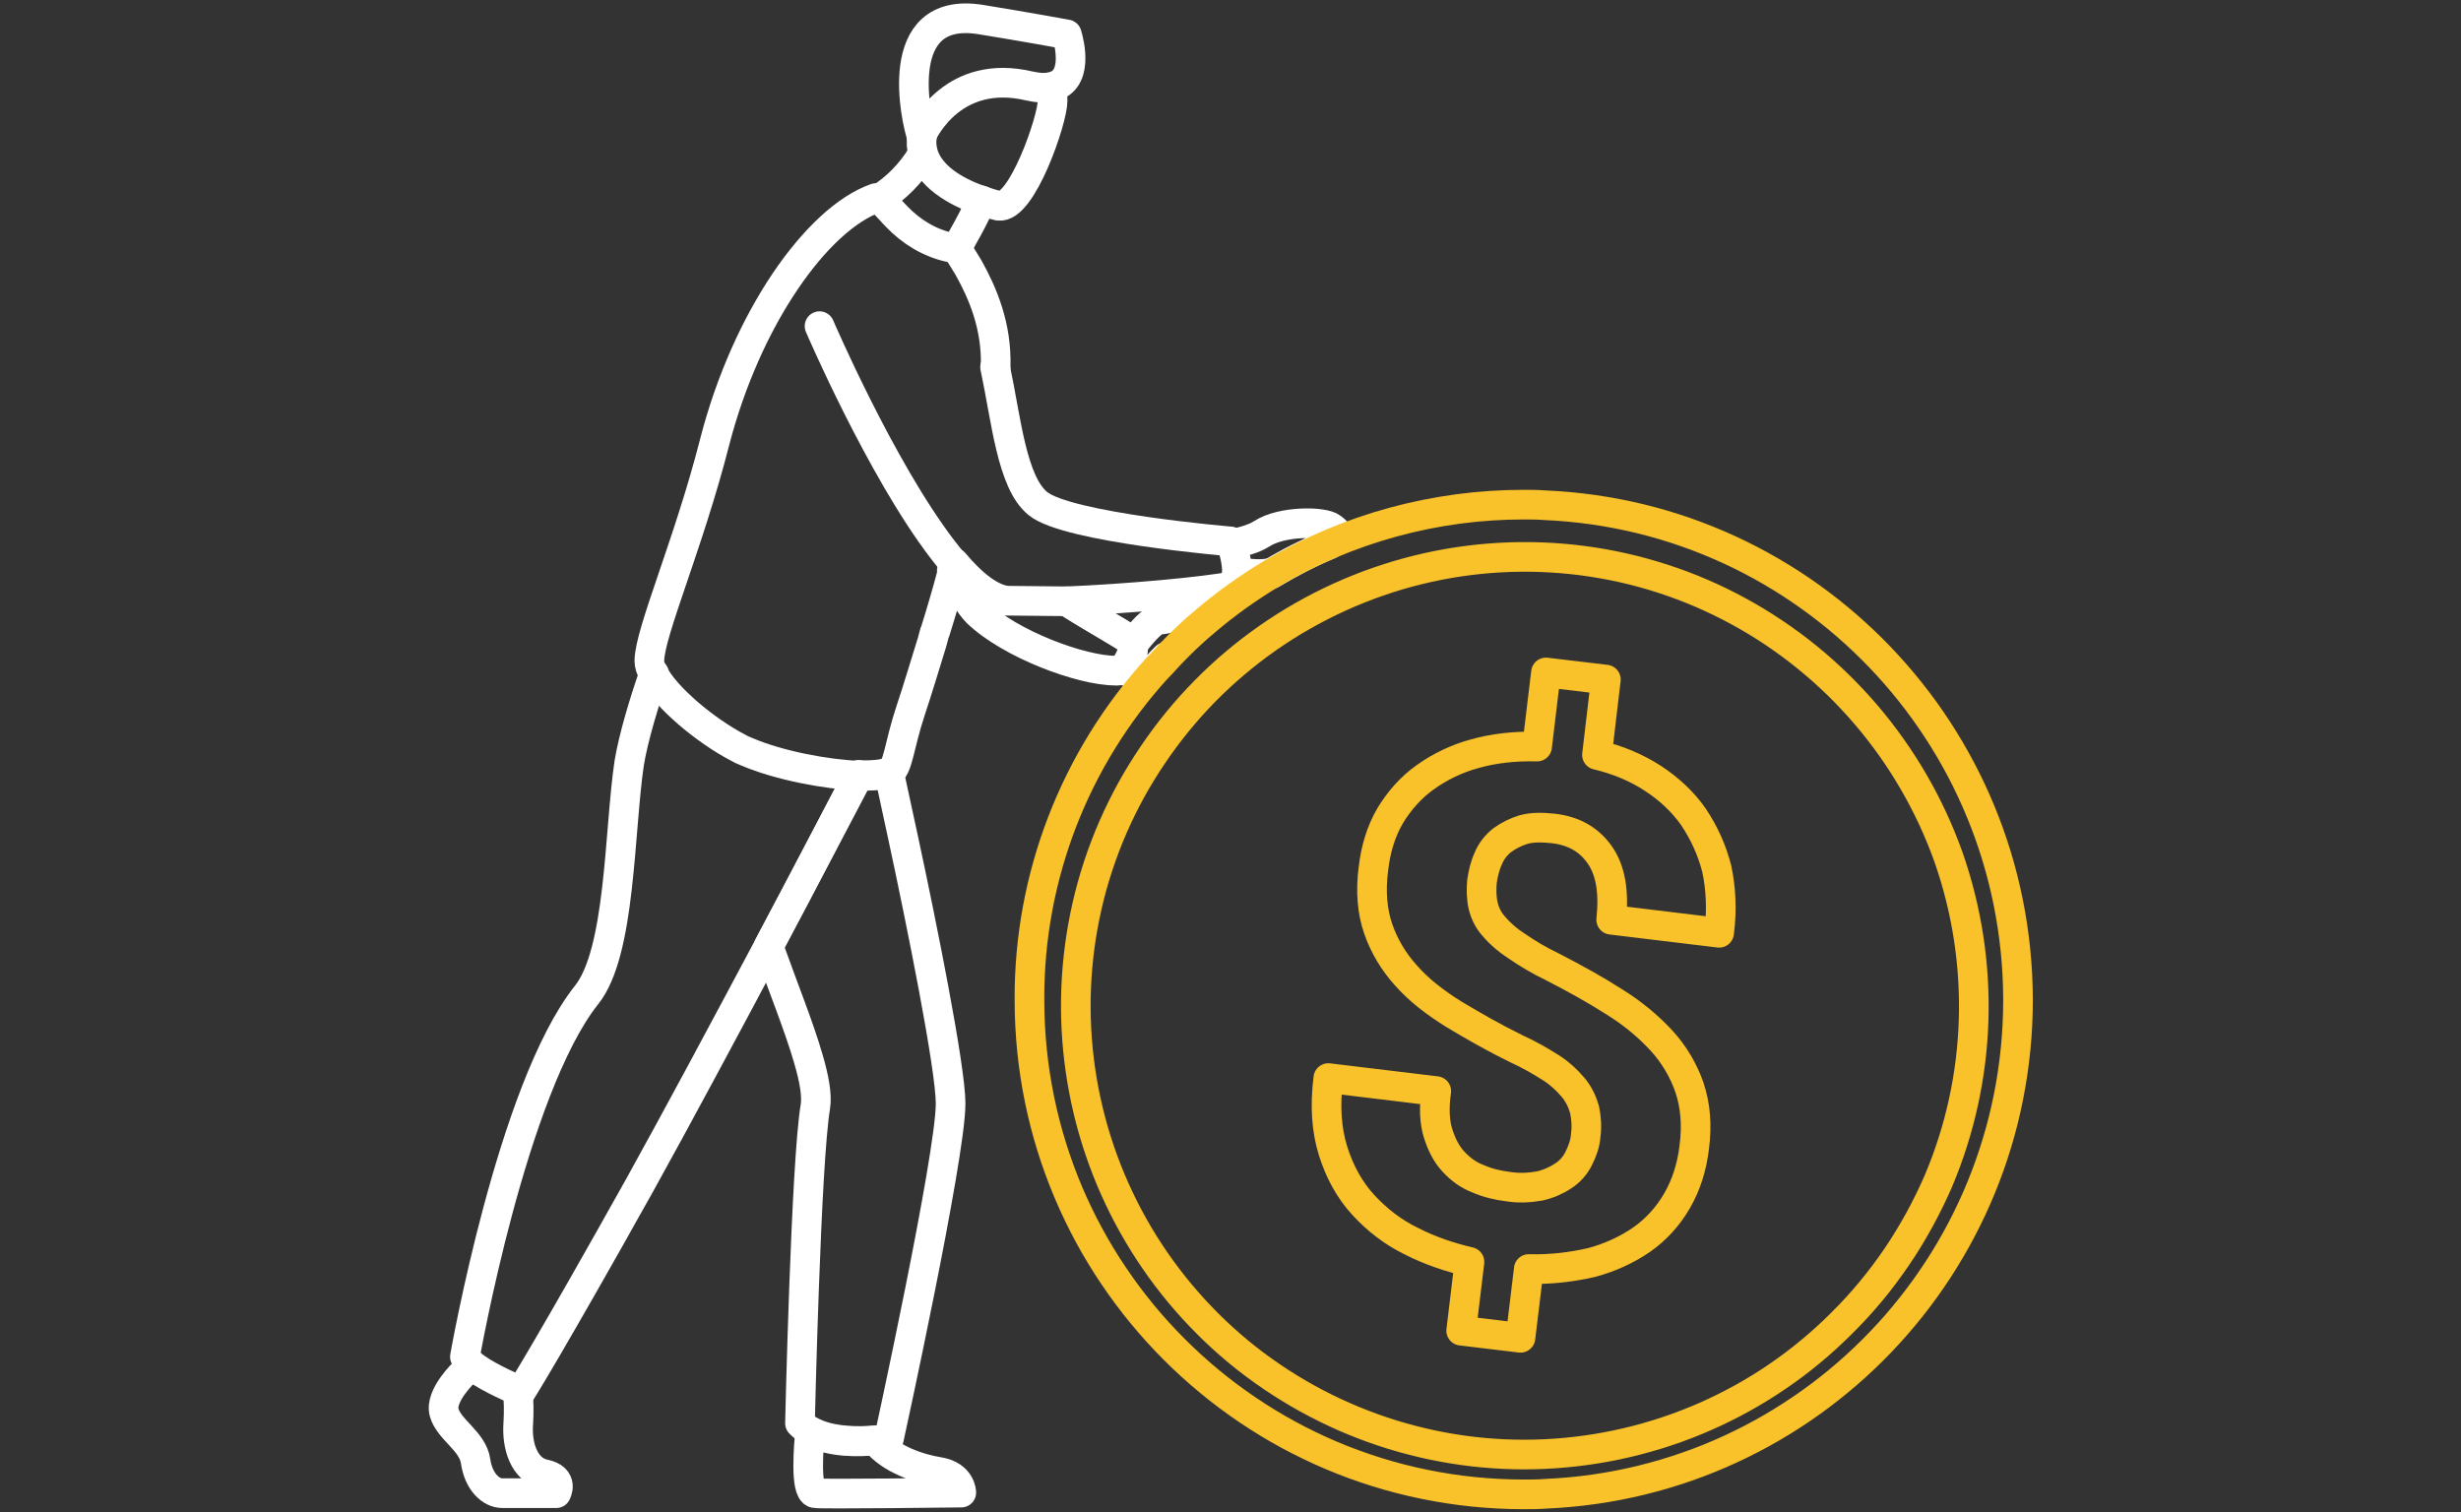 <svg xmlns="http://www.w3.org/2000/svg" xmlns:xlink="http://www.w3.org/1999/xlink" id="Layer_1" x="0px" y="0px" viewBox="0 0 415 255" style="enable-background:new 0 0 415 255;" xml:space="preserve"><rect x="0" y="0" width="415" height="255" fill="#333333" stroke="none"/><style type="text/css">	.st0{fill:none;stroke:#FFFFFF;stroke-width:5;stroke-linecap:round;stroke-linejoin:round;stroke-miterlimit:10;}	.st1{fill:none;stroke:#F9C22A;stroke-width:5;stroke-linecap:round;stroke-linejoin:round;stroke-miterlimit:10;}</style><g>	<path class="st0" d="M179.9,101.4c5.7,3.6,11.1,6.5,11.1,6.9c0,0.1,0,0.2,0,0.2c1.5-2,3.3-4,4.4-4.1c2.1-0.1,7.4-2.1,8-1  c0.2,0.3,0,0.8-0.4,1.3c3.5-3,7.3-5.7,11.3-8.1c-0.8,0.2-1.7,0.2-2.5,0.2c-1.1-0.1-2.2-0.1-3.2,0"></path>	<path class="st0" d="M136.6,241.4c-0.2,2.2-0.9,10,0.8,10.4c0.8,0.2,24.7-0.1,24.7-0.1s0-2.9-3.9-3.5c-3.1-0.5-8.1-2.1-10.6-5.3  C144.8,243.2,140,243.3,136.6,241.4z"></path>	<path class="st0" d="M152.3,141.3c-1.4-6.5-2.4-11.1-2.4-11.1c-1,0.4-2.8,0.6-5.1,0.5c-3.9,7.4-9.3,17.8-15.2,28.9  c2.5,7,5.2,13.7,6.7,18.9c1,3.4,1.5,6.2,1.2,8.1c-1.6,9.4-2.6,53.4-2.6,53.4c0.5,0.5,1.1,1,1.7,1.3c3.4,1.9,8.2,1.8,11,1.6  c1.4-0.1,2.3-0.3,2.3-0.3s10.4-47.5,10.4-56.5C160.3,180,155.4,155.7,152.3,141.3z"></path>	<path class="st0" d="M200.6,107c0.8-0.7,1.6-1.5,2.5-2.2c0.4-0.5,0.7-1,0.4-1.3c-0.7-1.1-5.9,0.9-8,1c-1,0-2.8,2.1-4.4,4.1  c0.2,1.6-0.8,3.7-2,4.4c1.2,0.3,2.5,0.4,3.8,0.3c0.8,0,1.5-0.3,2.1-0.8c0.5-0.6,1-1.1,1.6-1.7"></path>	<path class="st0" d="M179.9,101.4c5.7,3.6,11.1,6.5,11.1,6.9c0,0.1,0,0.2,0,0.2c0.2,1.6-0.8,3.7-2,4.4c-0.2,0.2-0.5,0.2-0.8,0.2  c-5.9,0-17.9-4.5-23.4-9.8c-1.3-1.3-2.8-3.8-4.3-7.1c0.1-0.4,0.2-0.9,0.4-1.3c3.1,3.7,6.2,6.1,8.9,6.4L179.9,101.4  c9.9-0.4,23.3-1.6,28.3-2.6c0,0,0.4-0.6,0.4-2c0-1.1-0.1-2.7-0.9-5c-0.1-0.2-0.1-0.3-0.2-0.5c0,0-27.6-2.3-32.5-6.4  c-4.4-3.6-5.3-14.1-7.2-23"></path>	<path class="st0" d="M208.6,96.9c1.1-0.1,2.2,0,3.2,0c0.8,0.1,1.7,0,2.5-0.2c3.1-1.9,6.4-3.5,9.8-5c1.7-1,2-1.6,0.5-2.7  c-1.4-1.1-8.4-1.2-11.8,1c-1.4,0.9-3.4,1.4-5.2,1.8"></path>	<path class="st0" d="M78.4,231.3c0,0-4.3,4-3.5,6.9c0.8,2.9,4.8,4.8,5.3,8.2c0.5,3.5,2.6,5.4,4.5,5.4h9.1c0,0,1.4-2.5-2-3.2  c-3.4-0.7-4.7-4.8-4.4-8.6c0.1-1.8,0.1-3.7-0.1-5.5c-1.6-0.7-5.9-2.6-7.9-4.4L78.4,231.3z"></path>	<path class="st0" d="M110.3,113.6c-1.6,4.5-3.5,10.8-4.2,15.1c-1.7,11.4-1.4,31.9-7.2,39.1c-12.6,15.9-20.5,61-20.5,61  c0.1,0.4,0.5,0.8,1,1.2c2,1.8,6.4,3.7,7.9,4.4c0.4,0.2,0.6,0.2,0.6,0.2s4.8-7.6,20-34.8c6.1-11,14.2-26.1,21.7-40.2  c5.9-11.1,11.3-21.5,15.2-28.9"></path>	<path class="st0" d="M155.6,26c-0.1,0.1-0.1,0.2-0.2,0.3c-1.8,2.9-4.2,5.4-7.1,7.2c0.7,0.5,1.7,1.9,3.8,3.9c2.7,2.5,6,4.1,9.2,4.5  l0,0c0.4-0.6,0.7-1.2,1-1.8c1.2-2.1,2.3-4.2,3.2-6.3"></path>	<path class="st0" d="M148.3,33.5c-0.1-0.1-0.2-0.1-0.3-0.1c-0.1,0-0.2,0-0.3,0c-9.9,3.5-21.8,20.2-27.2,41.2  c-4.4,17.2-10.9,31.9-11,36.8c0,0.7,0.2,1.4,0.7,2.2c2.1,4.1,8.9,9.7,14.3,12.5c0.5,0.3,1,0.5,1.5,0.7c5.4,2.3,13.4,3.8,18.8,4  c2.3,0.1,4.1-0.1,5.1-0.5c1.6-0.7,1.6-4.3,3.7-10.6c1.1-3.3,2.3-7.3,3.6-11.5c0.1-0.5,0.3-1,0.4-1.5l0.1-0.2c1-3.2,2-6.6,2.9-10  c0.1-0.4,0.2-0.9,0.4-1.3c-0.7-0.8-1.4-1.7-2.1-2.6C148.5,79,138.2,55,138.2,55"></path>	<path class="st0" d="M167.9,61.9c0.2-7-2.2-12.5-4.6-16.8l-1.9-3.1l0,0"></path>	<path class="st0" d="M155.5,22.9c-0.2,1-0.1,2.1,0.2,3.1c1.3,4.3,6.6,6.8,10,7.9c0.9,0.3,1.8,0.6,2.7,0.8  c3.9,0.6,9.1-14.5,9.1-17.7c0-0.7-0.1-1.4-0.2-2.1"></path>	<path class="st0" d="M179.9,5.8c0,0-7.1-1.3-14.5-2.5c-15.5-2.5-10.8,17.3-10,19.6l0-0.1c0.5-1.1,5.5-11.3,18.2-8.3  c1.4,0.3,2.5,0.4,3.4,0.2C182.1,14,180.3,7.1,179.9,5.8z"></path>	<path class="st0" d="M224.2,91.8c-3.4,1.4-6.6,3.1-9.8,5"></path>	<path class="st1" d="M260.5,85.2c-1.2-0.1-2.4-0.1-3.6-0.1c-14.9,0-29.6,4-42.4,11.6c-4,2.4-7.8,5.1-11.3,8.1  c-0.8,0.7-1.7,1.4-2.5,2.2c-1.4,1.3-2.7,2.6-4,4c-0.5,0.6-1,1.1-1.6,1.7c-13.9,15.3-21.6,35.2-21.5,55.9c0,46,37.3,83.4,83.4,83.4  c1.2,0,2.4,0,3.6-0.1c44.4-1.9,79.7-38.5,79.7-83.3C340.2,123.7,304.8,87.1,260.5,85.2z M310.5,223.2c-13.3,13.3-31.1,21.1-49.9,22  c-18.8,0.9-37.2-5.3-51.7-17.2c-14.5-12-24-28.9-26.7-47.5c-2.7-18.6,1.6-37.6,12.2-53.2c10.5-15.6,26.5-26.7,44.7-31.2  c18.3-4.5,37.6-2,54.1,7c16.5,9,29.1,23.8,35.4,41.5c6.2,17.8,5.6,37.2-1.7,54.5C323,208.1,317.5,216.3,310.5,223.2L310.5,223.2z"></path>	<path class="st1" d="M285.6,137.8c-1.8-2.6-4.2-4.8-6.8-6.5c-2.9-1.9-6.1-3.2-9.5-4l1.5-12.7l-10.1-1.2l-1.5,12.5  c-3.8-0.1-7.3,0.3-10.5,1.2c-3,0.8-5.9,2.2-8.4,4c-2.4,1.7-4.4,4-5.9,6.5c-1.5,2.6-2.4,5.5-2.8,8.9c-0.5,3.8-0.2,7.2,0.8,10.1  c1,2.9,2.6,5.6,4.7,7.9c2.1,2.4,4.8,4.5,8,6.5c3.5,2.1,7,4.1,10.7,5.9c2,0.9,3.9,2,5.8,3.2c1.4,0.9,2.6,2,3.7,3.3  c0.9,1.1,1.5,2.3,1.9,3.7c0.3,1.4,0.4,2.9,0.2,4.4c-0.1,1.4-0.6,2.7-1.2,3.9c-0.6,1.2-1.5,2.2-2.6,2.9c-1.2,0.8-2.6,1.4-4,1.7  c-1.7,0.3-3.5,0.4-5.3,0.1c-1.7-0.2-3.4-0.6-5-1.3c-1.6-0.6-3-1.6-4.2-2.9c-1.2-1.3-2-2.9-2.6-4.8c-0.6-1.9-0.7-4.3-0.3-7.1  l-18.2-2.2c-0.6,4.7-0.3,8.8,0.8,12.3c1.1,3.5,2.8,6.6,5.1,9.1c2.3,2.5,5,4.6,8.1,6.1c3.1,1.6,6.4,2.7,9.8,3.5l-1.4,11.6l10,1.2  l1.4-11.6c3.6,0.1,7.1-0.3,10.6-1.1c3-0.8,5.9-2.1,8.5-3.9c2.4-1.7,4.4-3.9,5.9-6.5c1.5-2.6,2.5-5.6,2.9-9  c0.5-3.8,0.2-7.1-0.8-10.1c-1-2.9-2.6-5.6-4.7-7.9c-2.3-2.5-5-4.7-7.9-6.5c-3.1-2-6.7-4-10.6-6c-2.1-1-4.1-2.2-6-3.5  c-1.4-0.9-2.7-2-3.8-3.3c-0.9-1-1.5-2.2-1.8-3.5c-0.3-1.3-0.3-2.7-0.2-4c0.2-1.4,0.5-2.7,1.1-4c0.5-1.2,1.3-2.2,2.3-3  c1.1-0.8,2.3-1.4,3.6-1.8c1.4-0.4,3.1-0.4,5-0.2c3.5,0.4,6.1,1.9,7.9,4.5c1.8,2.6,2.4,6.2,1.9,10.9l18.2,2.2  c0.5-3.9,0.3-7.5-0.4-10.8C288.7,143.4,287.4,140.5,285.6,137.8L285.6,137.8z"></path></g></svg>